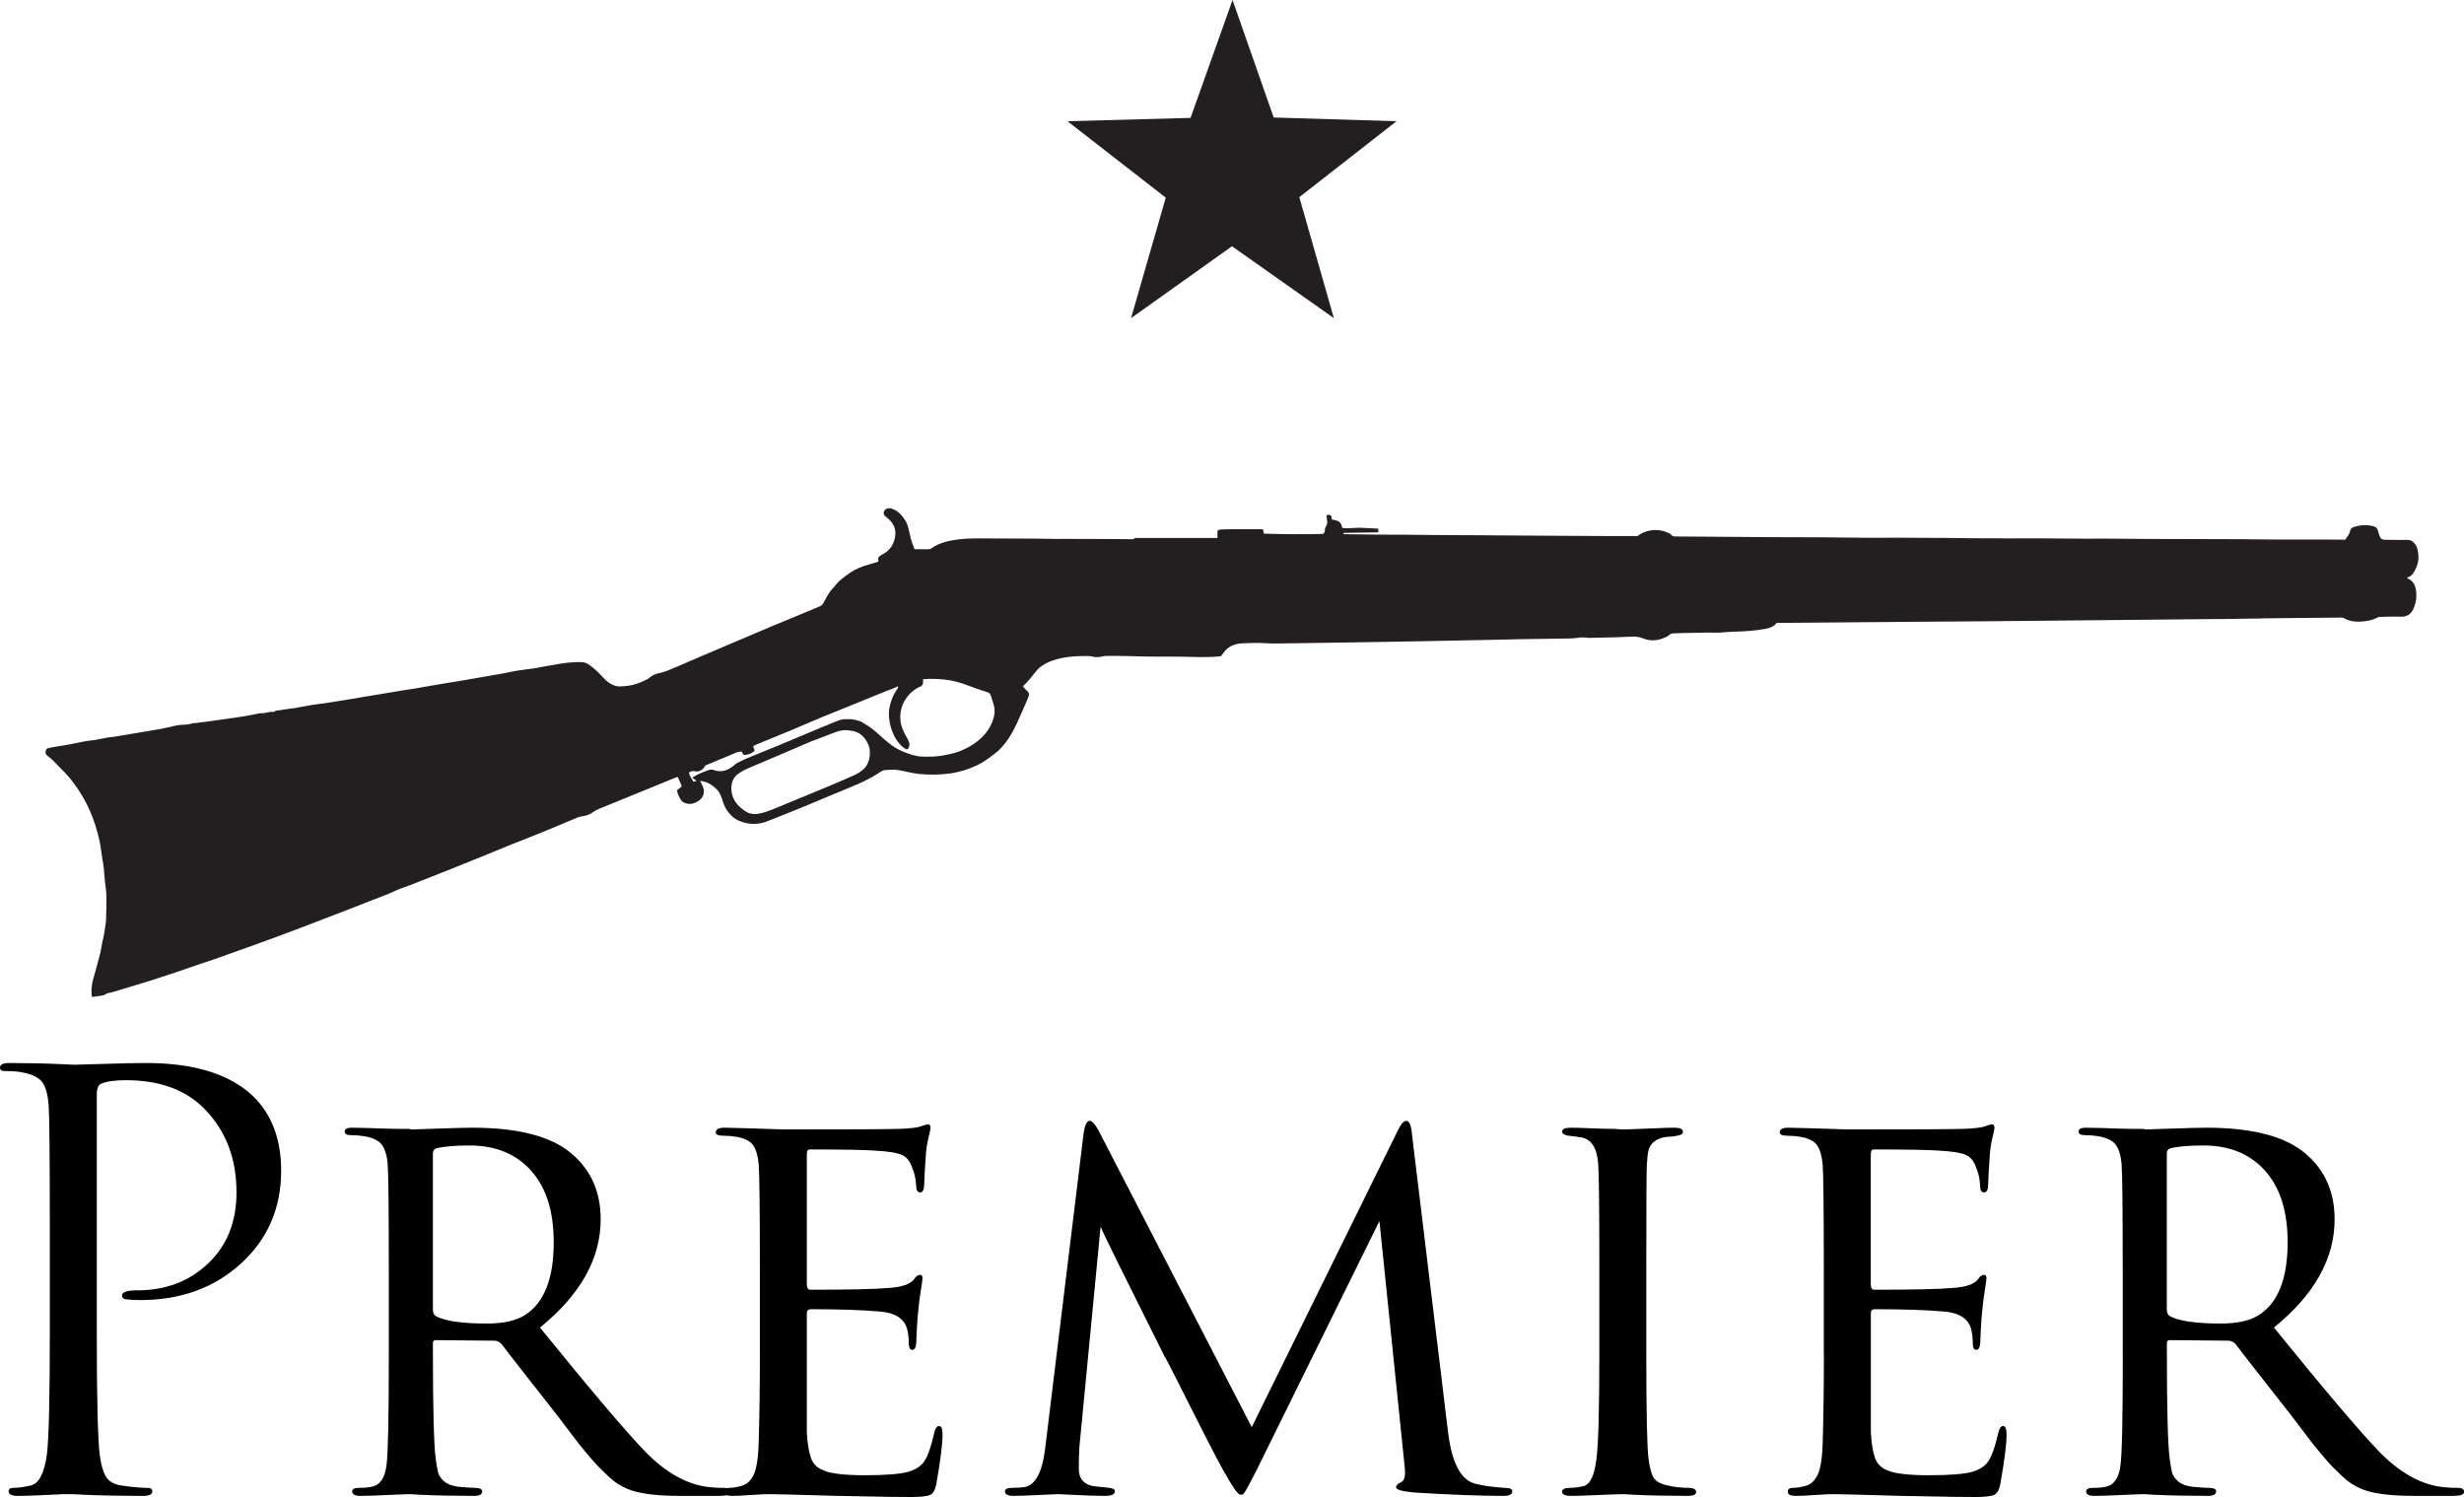 <?xml version="1.0" encoding="UTF-8"?>
<svg id="Layer_1" data-name="Layer 1" xmlns="http://www.w3.org/2000/svg" viewBox="0 0 154.908 94.123">
  <polygon points="71.108 20.003 77.454 15.483 83.858 20.003 81.686 12.397 87.796 7.622 80.075 7.388 77.488 0 74.849 7.412 67.112 7.622 73.29 12.428 71.108 20.003" style="fill: #231f20; stroke-width: 0px;"/>
  <path d="m142.178,38.879c.718-.013,1.436-.016,2.154-.023.96-.009,1.92-.018,2.879-.026.037-0.0.08.001.111.019.407.235.848.272,1.302.217.28-.034.557-.086.81-.226.055-.03.123-.051.186-.052.437-.01.875-.031,1.312-.014.417.017.675-.192.818-.541.153-.372.203-.772.131-1.172-.05-.276-.168-.521-.446-.651-.036-.017-.063-.051-.115-.095.267-.058.383-.239.493-.437.173-.308.257-.634.226-.984-.021-.23-.052-.461-.19-.659-.12-.173-.263-.291-.495-.288-.47.007-.941-.003-1.411-.009-.198-.003-.283-.068-.346-.254-.035-.103-.072-.207-.097-.312-.035-.149-.132-.242-.27-.28-.411-.112-.82-.089-1.226.035-.137.042-.232.117-.257.255-.042.227-.195.383-.316.556-.082-.005-.153-.013-.225-.013-.456-.001-.912-.001-1.368-.001-1.011-.001-2.022-.001-3.033-.004-.612-.002-1.224-.016-1.836-.018-1.992-.007-3.984-.009-5.976-.017-.934-.004-1.867-.017-2.801-.022-.352-.002-.703.008-1.055.006-.947-.005-1.894-.015-2.84-.021-.456-.003-.913-.002-1.369-.001-.268.001-.535.005-.803.007l-.014-.011-.014.01c-.065-.003-.13-.007-.195-.007-.677-.002-1.355-.002-2.033-.006-.495-.003-.99-.015-1.485-.018-.984-.007-1.969-.012-2.953-.014-.738-.002-1.476.002-2.213.003,0,0-.013-0-.013-0-.832-.009-1.664-.022-2.497-.027-1.005-.006-2.01-.004-3.014-.009-1.447-.008-2.894-.02-4.341-.031-.673-.005-1.345-.011-2.018-.015-.107-.001-.199-.007-.274-.11-.045-.062-.136-.098-.213-.131-.559-.242-1.112-.215-1.655.053-.083.041-.157.102-.248.164-.495,0-1.017.002-1.538-0-1.763-.009-3.525-.019-5.288-.03-1.083-.007-2.167-.016-3.25-.023-1.054-.007-2.107-.002-3.161-.019-1.051-.018-2.103-.013-3.154-.021-.659-.005-1.319-.015-1.978-.025-.044-.001-.107.026-.127-.082.737-.012,1.467-.024,2.201-.036v-.232c-.388-.019-.764-.043-1.14-.054-.376-.011-.752.067-1.125.004-.077-.332-.151-.449-.658-.524-.01-.073-.02-.15-.03-.224-.092-.09-.194-.081-.304-.046.014.132.023.256.042.378.016.108-.002.206-.058.299-.06.099-.097.206-.09.322.005.075-.041.114-.087.157l-.01.009.006.012c-1.25.025-2.5.024-3.734-.018-.026-.111-.045-.191-.064-.272-.063-.003-.108-.007-.153-.007-.699 0-1.398-0-2.098.003-.15.001-.3.012-.449.024-.13.011-.155.039-.159.172-.004.108-.001.216-.001.35-.2,0-.375,0-.55,0-1.49 0-2.979 0-4.469.002-.064,0-.158-.013-.186.022-.06.074-.128.055-.195.055-.522-.002-1.045-.01-1.568-.012-.908-.004-1.816-.006-2.724-.008-.103-0-.206.007-.309.006-.456-.007-.912-.02-1.369-.022-1.215-.007-2.43-.012-3.645-.014-.566-.001-1.13.022-1.689.127-.446.083-.87.212-1.242.477-.079.056-.158.078-.254.077-.279-.004-.558-.001-.851-.001-.022-.07-.038-.152-.072-.225-.128-.274-.185-.568-.25-.86-.053-.24-.105-.48-.236-.697-.193-.318-.429-.585-.778-.736-.129-.056-.258-.083-.396-.034-.163.057-.303.321-.1.474.067.051.129.11.193.165.356.305.505.678.421,1.153-.072.41-.259.734-.599.969-.085.059-.182.102-.268.161-.068.047-.149.096-.184.165-.029.057.003.143.009.225-.029.016-.06.042-.096.053-.286.087-.577.161-.86.259-.373.13-.724.31-1.036.556-.221.175-.46.325-.64.555-.131.168-.293.319-.418.492-.157.218-.277.464-.407.7-.055.1-.123.173-.232.217-.318.129-.632.266-.949.398-.671.279-1.344.553-2.015.834-.709.297-1.417.6-2.125.9-.738.313-1.476.626-2.214.941-.347.148-.694.298-1.041.447-.383.164-.762.336-1.15.488-.168.066-.337.129-.518.169-.232.051-.476.118-.661.285-.12.109-.263.163-.404.231-.394.191-.806.309-1.244.328-.156.007-.32.029-.467-.008-.341-.087-.614-.289-.849-.555-.253-.286-.53-.548-.845-.772-.14-.1-.292-.165-.439-.174-.31-.02-.626-0-.937.031-.309.031-.615.094-.921.145-.221.037-.442.075-.663.115-.156.028-.31.066-.467.088-.387.056-.775.099-1.161.16-.25.039-.496.102-.745.149-.268.051-.538.095-.807.141-.402.07-.803.139-1.205.209-.294.051-.589.104-.883.153-.274.046-.548.087-.822.132-.312.052-.624.105-.936.159-.364.063-.729.129-1.093.191-.19.032-.382.053-.573.085-.39.063-.779.13-1.168.195-.393.065-.786.129-1.179.195-.449.075-.898.154-1.347.228-.421.069-.843.136-1.266.199-.291.043-.585.072-.876.119-.333.054-.662.128-.995.183-.306.05-.617.073-.92.134-.133.027-.281.002-.404.092-.031.023-.087.02-.132.018-.26-.01-.505.126-.768.081-.005-.001-.012.005-.018.006-.318.063-.634.134-.953.186-.49.08-.983.146-1.475.217-.236.034-.473.066-.709.099-.133.018-.267.035-.4.052-.172.022-.344.045-.516.065-.058.007-.123-.008-.174.012-.206.083-.421.083-.636.095-.117.006-.235.015-.349.038-.318.066-.632.149-.951.209-.459.086-.92.158-1.38.236-.53.09-1.06.18-1.59.267-.141.023-.285.026-.425.05-.259.046-.515.106-.774.15-.205.035-.414.046-.619.082-.256.044-.51.106-.766.154-.347.065-.694.133-1.044.181-.172.024-.34.06-.51.094-.101.02-.164.072-.184.176-.02.105-.033.201.072.28.323.243.6.537.876.83.151.16.313.311.456.478.539.634.983,1.331,1.328,2.088.282.617.486,1.26.634,1.922.113.505.151,1.022.25,1.529.037.188.043.383.061.575.015.155.025.311.041.466.032.316.088.63.094.946.01.514-.007,1.028-.022,1.542-.005.16-.043.319-.062.479-.028.242-.069.48-.13.717-.078.307-.109.626-.186.933-.138.545-.3,1.083-.443,1.626-.073.28-.103.568-.092.858.002.062.021.123.036.207.184-.025.349-.044.512-.071.138-.023.281-.034.393-.14.025-.024.073-.025.111-.034.093-.021.189-.035.28-.062.368-.11.734-.224,1.101-.335.408-.123.818-.241,1.224-.37.562-.179,1.123-.362,1.682-.55.522-.175,1.04-.36,1.561-.538.257-.088.517-.165.772-.256.852-.302,1.702-.606,2.553-.911.456-.164.912-.328,1.367-.497.578-.214,1.154-.432,1.73-.65.39-.148.778-.299,1.167-.449.386-.148.772-.296,1.157-.445.507-.196,1.016-.385,1.519-.59.667-.272,1.353-.498,2.006-.809.274-.13.571-.21.855-.321.867-.34,1.734-.682,2.599-1.027.787-.314,1.571-.633,2.356-.953.479-.195.955-.396,1.435-.59.391-.158.785-.307,1.177-.463.342-.136.683-.271,1.023-.412.661-.274,1.32-.554,1.982-.826.088-.036.186-.054.281-.067.195-.027.378-.083.546-.187.148-.091.292-.196.451-.262,1.591-.655,3.184-1.303,4.777-1.952.064-.026.132-.043.203-.066.075.171.141.328.214.481.042.088.023.146-.057.197-.071.045-.136.099-.204.149.026.238.134.439.256.63.043.067.119.124.192.158.32.144.621.081.904-.109.317-.212.421-.559.27-.905-.048-.111-.102-.219-.165-.353.43.042.749.246,1.026.516.233.227.323.54.42.839.07.217.167.412.306.59.036.046.074.091.112.136.159.192.363.335.584.429.58.248,1.18.26,1.77.029.842-.33,1.681-.67,2.518-1.013.591-.241,1.176-.497,1.766-.74.958-.395,1.935-.748,2.801-1.337.1-.068.225-.125.343-.133.276-.02.551-.039.831.008.439.073.865.2,1.313.241.64.059,1.274.053,1.906-.032.601-.081,1.176-.261,1.727-.525.467-.224.862-.543,1.265-.854.026-.02.046-.046.07-.068.5-.477.849-1.058,1.137-1.677.208-.446.402-.899.6-1.35.057-.13.11-.262.16-.395.043-.114.019-.208-.077-.295-.101-.091-.187-.199-.285-.306.003-.005.014-.029.032-.046.286-.268.529-.572.767-.882.105-.137.234-.265.376-.362.58-.395,1.249-.525,1.93-.594.33-.033.665-.025.997-.03.077-.001.156.009.231.029.218.057.434.049.652 0.0.086-.019.175-.04.263-.04.631.002,1.262.002,1.893.026.9.035,1.803.013,2.705.024.875.01,1.75.073,2.601-.03.061-.08.112-.142.158-.208.282-.399.681-.576,1.154-.599.38-.019.762-.028,1.143-.026.279.001.558.038.836.036.894-.006,1.788-.024,2.682-.037.901-.013,1.802-.025,2.703-.039.776-.012,1.552-.026,2.329-.039.718-.013,1.436-.025,2.154-.039.633-.012,1.265-.027,1.898-.039.698-.014,1.397-.025,2.095-.04.548-.011,1.096-.029,1.644-.038.986-.016,1.971-.028,2.957-.043.169-.003.34-.001.507-.023.225-.029.447-.07.675-.035.077.012.156.019.234.018.554-.011,1.109-.022,1.663-.037.3-.008.6-.022.899-.038.273-.014.533-.007.8.105.553.231,1.093.121,1.605-.164.134-.173.326-.153.512-.154.124-.001.247-.013.371-.016.542-.011,1.083-.023,1.625-.03.22-.003.44.015.659.006.271-.011.54-.052.811-.058.702-.015,1.403-.049,2.094-.178.272-.051.546-.124.73-.38.192,0,.388.001.584-0,1.613-.013,3.225-.028,4.838-.041,1.6-.013,3.2-.025,4.8-.038.934-.007,1.868-.012,2.802-.02,1.457-.013,2.914-.027,4.37-.041,1.986-.019,3.971-.038,5.957-.058,1.3-.013,2.599-.027,3.899-.04.359-.004.719-.001,1.078-.005.365-.004.731-.011,1.096-.019.352-.008.704-.005,1.057-.012Zm-88.002,9.579c-.139.105-.291.202-.45.273-.553.247-1.11.486-1.669.72-1.1.459-2.202.913-3.305,1.366-.359.147-.721.291-1.106.352-.28.044-.553-.009-.788-.164-.556-.365-.919-.848-.874-1.553.021-.337.164-.618.444-.812.16-.111.33-.214.508-.291,1.142-.493,2.288-.978,3.433-1.465.213-.091.423-.188.639-.272.513-.2,1.028-.397,1.544-.589.215-.08.44-.118.674-.118.171.027.347.036.511.085.353.106.596.335.774.666.098.182.168.369.176.558.02.484-.099.931-.51,1.242Zm8.211-3.074c-.14.349-.338.649-.6.917-.433.443-.952.744-1.528.958-.322.12-.655.183-.994.244-.438.079-.874.079-1.312.067-.164-.004-.329-.041-.49-.08-.33-.081-.643-.205-.951-.355-.313-.152-.576-.366-.838-.583-.269-.222-.517-.471-.79-.688-.214-.169-.449-.313-.683-.454-.096-.058-.21-.088-.32-.118-.115-.032-.233-.059-.351-.071-.116-.012-.235.007-.351-.002-.212-.016-.408.059-.594.132-.689.273-1.371.565-2.054.851-.57.238-1.138.481-1.71.717-.607.25-1.217.49-1.823.742-.222.092-.438.201-.652.311-.076.039-.14.101-.207.157-.369.305-.775.459-1.25.291-.122-.043-.222-.042-.348.003-.266.094-.529.192-.777.327-.072.039-.142.084-.242.143.107.078.188.137.278.203-.06.016-.127.035-.201.054-.111-.193-.251-.358-.286-.575.13-.087.244-.121.394-.079.217.061.513-.11.597-.31.013-.03.046-.059.077-.072.264-.113.529-.223.794-.333.37-.154.744-.302,1.11-.465.119-.053.234-.056.353-.055.065.182.118.229.279.196.196-.04.391-.094.528-.281-.031-.078-.064-.161-.101-.257.085-.043.163-.089.247-.123.705-.29,1.412-.575,2.115-.869.631-.264,1.256-.541,1.887-.803.547-.228,1.1-.443,1.649-.666.838-.341,1.676-.684,2.514-1.025.133-.054.269-.098.402-.151.095-.038.186-.084.291-.132.037.088-.024.159-.074.227-.207.284-.325.605-.417.94-.092.335-.092.682-.038,1.01.092.561.302,1.089.699,1.517.087.094.194.174.304.241.097.059.15.03.202-.074.064-.131.066-.267.009-.398-.049-.113-.109-.222-.171-.328-.181-.311-.318-.633-.354-.998-.085-.866.384-1.638,1.048-2.019.055-.031.109-.067.168-.085.16-.048.204-.168.211-.314.002-.05-.006-.101-.01-.161.447-.041.882-.03,1.316.014.506.051.993.174,1.468.36.43.168.869.312,1.309.454.108.035.141.115.17.194.07.191.126.387.183.582.106.367.054.717-.087,1.07Z" style="fill: #231f20; stroke-width: 0px;"/>
  <g>
    <path d="m3.132,83.611v-6.336c0-4.416-.024-7.008-.072-7.776-.048-.647-.174-1.121-.378-1.422-.204-.3-.594-.51-1.17-.63-.288-.072-.696-.107-1.224-.107-.192,0-.288-.072-.288-.217,0-.191.192-.288.576-.288.48,0,1.032.007,1.656.019.624.013,1.17.03,1.638.054.468.024.726.036.774.036.192,0,.84-.018,1.944-.054s1.968-.055,2.592-.055c3,0,5.232.685,6.696,2.053,1.2,1.151,1.8,2.724,1.8,4.716,0,2.353-.84,4.296-2.52,5.832-1.68,1.536-3.792,2.304-6.336,2.304-.384,0-.636-.012-.756-.036-.264,0-.396-.084-.396-.252,0-.216.324-.324.972-.324,1.776,0,3.258-.564,4.446-1.691s1.782-2.616,1.782-4.464c0-2.136-.672-3.889-2.016-5.256-1.176-1.2-2.82-1.801-4.932-1.801-.696,0-1.212.072-1.548.217-.192.071-.288.3-.288.684v14.796c0,4.2.06,6.804.18,7.812.072.6.198,1.062.378,1.386s.522.521,1.026.594c.672.097,1.212.144,1.62.144.192,0,.288.072.288.217,0,.191-.192.288-.576.288-.576,0-1.218-.007-1.926-.019-.709-.013-1.296-.03-1.764-.054-.468-.024-.714-.036-.738-.036h-.648c-.432.023-.931.048-1.494.072-.565.023-1.002.036-1.314.036-.384,0-.576-.097-.576-.288,0-.144.096-.217.288-.217.288,0,.648-.047,1.08-.144.527-.096.875-.756,1.044-1.98.12-1.009.18-3.612.18-7.812Z" style="stroke-width: 0px;"/>
    <path d="m24.444,85.159v-5.399c0-3.744-.024-5.94-.072-6.589-.048-.527-.168-.923-.36-1.188-.192-.264-.552-.444-1.08-.54-.288-.048-.576-.072-.864-.072-.265,0-.396-.071-.396-.216,0-.168.144-.252.432-.252s.612.006.972.018c.36.013.702.024,1.026.036.324.013.618.019.882.019h.684l.252.036c.048,0,.594-.019,1.638-.055s1.758-.054,2.142-.054c2.64,0,4.608.456,5.904,1.368,1.44,1.057,2.16,2.519,2.16,4.392,0,2.473-1.272,4.74-3.816,6.805,3.191,3.936,5.4,6.54,6.624,7.811,1.248,1.272,2.52,2.004,3.816,2.196.336.048.708.071,1.116.071.264,0,.396.085.396.253,0,.167-.216.252-.648.252h-2.52c-1.488,0-2.58-.144-3.276-.433-.216-.096-.42-.203-.612-.324-.192-.119-.396-.281-.612-.485-.216-.204-.402-.384-.558-.54-.157-.156-.366-.39-.63-.702-.264-.311-.468-.558-.612-.738-.144-.18-.378-.485-.702-.918-.324-.432-.57-.756-.738-.972-.528-.672-1.206-1.536-2.034-2.592s-1.302-1.668-1.422-1.836c-.144-.144-.288-.217-.432-.217l-3.708-.035c-.12,0-.18.06-.18.18v.504c0,3.672.06,5.94.18,6.804.048.36.096.637.144.828.048.192.174.378.378.559.204.18.498.294.882.342.479.048.828.071,1.044.071.311,0,.468.072.468.217,0,.191-.168.288-.504.288-.552,0-1.152-.007-1.8-.019-.648-.013-1.188-.03-1.62-.054l-.612-.036c-.169,0-.643.018-1.422.054-.78.036-1.35.055-1.71.055-.336,0-.504-.097-.504-.288,0-.144.144-.217.432-.217.335,0,.6-.023.792-.071.527-.096.84-.552.936-1.368.095-.696.144-3.012.144-6.948Zm2.772-12.636v9.792c0,.216.06.36.18.432.576.312,1.644.469,3.204.469,1.056,0,1.86-.181,2.412-.54,1.2-.769,1.8-2.292,1.8-4.572,0-1.944-.474-3.443-1.422-4.5-.948-1.056-2.238-1.584-3.87-1.584-.912,0-1.608.06-2.088.18-.144.049-.216.156-.216.324Z" style="stroke-width: 0px;"/>
    <path d="m47.772,85.159v-5.399c0-3.721-.024-5.904-.072-6.553-.048-.527-.162-.923-.342-1.188-.18-.264-.522-.444-1.026-.54-.288-.048-.576-.072-.864-.072-.312,0-.468-.072-.468-.216,0-.191.18-.288.54-.288.216,0,.708.013,1.476.036.768.024,1.512.048,2.232.072,4.392,0,6.828-.012,7.308-.036.72-.023,1.188-.084,1.404-.181.216-.071.348-.107.396-.107.096,0,.144.084.144.252,0,.048-.043.246-.126.594-.085.349-.139.69-.162,1.026-.072,1.032-.108,1.656-.108,1.872,0,.359-.085.54-.252.54-.169,0-.252-.132-.252-.397-.024-.455-.108-.84-.252-1.151-.12-.384-.324-.648-.612-.792-.288-.144-.864-.24-1.728-.288-.625-.048-1.992-.072-4.104-.072-.12,0-.18.096-.18.288v8.172c0,.24.072.36.216.36,2.472,0,4.092-.036,4.86-.108.864-.048,1.416-.228,1.656-.54.12-.191.252-.288.396-.288.096,0,.144.072.144.216,0,.049-.013.156-.036.324-.024.168-.06.402-.108.702-.048.3-.085.594-.108.882-.048.408-.084.87-.108,1.386-.024.517-.036.787-.036.81-.024.264-.108.396-.252.396-.144,0-.216-.155-.216-.468,0-.288-.036-.576-.108-.864-.192-.647-.769-1.008-1.728-1.08-1.104-.096-2.544-.144-4.32-.144-.169,0-.252.084-.252.252v7.524c.047.72.138,1.254.27,1.602.132.349.378.594.738.738.456.216,1.332.323,2.628.323,1.32,0,2.232-.071,2.736-.216.504-.144.858-.39,1.062-.737.204-.348.39-.894.558-1.639.072-.336.18-.504.324-.504s.216.181.216.54c0,.601-.132,1.645-.396,3.132-.072.36-.204.582-.396.666-.192.084-.588.126-1.188.126-.888,0-1.8-.012-2.736-.036-.936-.023-1.572-.035-1.908-.035-2.52-.072-3.937-.108-4.248-.108-.264,0-.654.018-1.17.054-.516.036-.918.055-1.206.055-.336,0-.504-.085-.504-.252,0-.168.108-.253.324-.253.216,0,.456-.035.72-.107.36-.072.636-.306.828-.702.192-.396.3-1.109.324-2.142.048-1.632.072-3.444.072-5.436Z" style="stroke-width: 0px;"/>
    <path d="m88.775,71.371l2.268,18.721c.24,1.92.816,2.987,1.728,3.203.48.121,1.092.205,1.836.252.312,0,.469.072.469.217,0,.191-.18.288-.541.288-1.488,0-3.383-.072-5.688-.217-.721-.071-1.08-.18-1.08-.323,0-.12.107-.229.324-.324.215-.096.287-.433.215-1.008l-1.584-15.408-7.631,15.479c-.529,1.057-.84,1.62-.935,1.692-.049.023-.109.036-.18.036-.144,0-.505-.516-1.081-1.548-.168-.288-.546-1.008-1.134-2.16-.588-1.152-1.14-2.244-1.656-3.276-.516-1.031-.81-1.596-.882-1.691-2.568-5.136-3.912-7.86-4.032-8.172l-1.332,13.859c-.024.337-.036.792-.036,1.368,0,.601.3.96.9,1.08.048,0,.384.036,1.008.107.24.024.36.097.36.217,0,.191-.205.288-.612.288-.456,0-1.062-.019-1.818-.055s-1.147-.054-1.17-.054c-.072,0-.468.018-1.188.054-.72.036-1.248.055-1.584.055-.36,0-.54-.097-.54-.288,0-.144.156-.217.468-.217.192,0,.42-.012.684-.035.72-.072,1.176-.864,1.368-2.376l2.412-19.765c.072-.6.204-.899.396-.899.144,0,.324.192.54.575l9.648,18.685,9.18-18.648c.193-.407.373-.611.541-.611.191,0,.31.3.359.899Z" style="stroke-width: 0px;"/>
    <path d="m100.548,85.159v-5.399c0-3.744-.024-5.94-.072-6.589-.072-.983-.42-1.535-1.044-1.655-.144-.023-.306-.048-.486-.072-.18-.023-.294-.036-.342-.036-.264-.048-.396-.132-.396-.252,0-.168.18-.252.54-.252.336,0,.768.013,1.296.036.527.024.995.036,1.404.036l.575.036c.024,0,.24-.006.648-.019.407-.012.869-.029,1.386-.054.516-.023.918-.036,1.206-.036.36,0,.54.084.54.252,0,.144-.132.229-.396.252-.072.024-.181.042-.324.054-.144.013-.252.019-.324.019-.336.048-.594.15-.774.306-.18.156-.294.33-.342.522s-.084.492-.107.899c-.024.337-.036,2.521-.036,6.553v5.399c0,3.696.048,5.893.144,6.588.072.553.181.942.324,1.17.144.229.443.391.9.486.407.097.863.144,1.367.144.265.024.397.108.397.253,0,.167-.168.252-.504.252-.553,0-1.152-.007-1.8-.019-.648-.013-1.188-.03-1.62-.054-.433-.024-.66-.036-.685-.036-.023,0-.233.006-.63.018-.396.013-.858.03-1.386.055-.528.023-.936.036-1.224.036-.385,0-.576-.085-.576-.252,0-.168.155-.253.468-.253.288,0,.576-.035.864-.107.432-.096.707-.672.828-1.728.119-.863.18-3.047.18-6.552Z" style="stroke-width: 0px;"/>
    <path d="m114.66,85.159v-5.399c0-3.721-.024-5.904-.072-6.553-.048-.527-.162-.923-.342-1.188-.18-.264-.522-.444-1.026-.54-.288-.048-.575-.072-.863-.072-.312,0-.469-.072-.469-.216,0-.191.181-.288.54-.288.217,0,.708.013,1.477.036.768.024,1.512.048,2.231.072,4.393,0,6.828-.012,7.309-.036.72-.023,1.188-.084,1.403-.181.217-.071.348-.107.397-.107.096,0,.144.084.144.252,0,.048-.042.246-.126.594-.084.349-.138.69-.162,1.026-.071,1.032-.107,1.656-.107,1.872,0,.359-.085.54-.252.54-.168,0-.252-.132-.252-.397-.024-.455-.108-.84-.252-1.151-.121-.384-.324-.648-.612-.792-.288-.144-.864-.24-1.728-.288-.625-.048-1.993-.072-4.104-.072-.12,0-.18.096-.18.288v8.172c0,.24.071.36.216.36,2.472,0,4.092-.036,4.86-.108.863-.048,1.415-.228,1.655-.54.12-.191.252-.288.397-.288.096,0,.144.072.144.216,0,.049-.012.156-.036.324-.023.168-.06.402-.107.702-.049.3-.085.594-.108.882-.048.408-.084.87-.107,1.386-.024.517-.036.787-.036.81-.024.264-.108.396-.252.396-.144,0-.216-.155-.216-.468,0-.288-.036-.576-.108-.864-.192-.647-.769-1.008-1.728-1.08-1.103-.096-2.544-.144-4.319-.144-.168,0-.252.084-.252.252v7.524c.048.72.138,1.254.27,1.602.132.349.378.594.738.738.456.216,1.332.323,2.628.323,1.319,0,2.232-.071,2.736-.216.504-.144.857-.39,1.062-.737s.39-.894.559-1.639c.071-.336.18-.504.323-.504.144,0,.217.181.217.54,0,.601-.133,1.645-.397,3.132-.072.36-.204.582-.396.666-.192.084-.589.126-1.188.126-.888,0-1.8-.012-2.736-.036-.935-.023-1.572-.035-1.907-.035-2.521-.072-3.937-.108-4.248-.108-.265,0-.654.018-1.17.054-.517.036-.919.055-1.206.055-.337,0-.505-.085-.505-.252,0-.168.108-.253.324-.253s.456-.035.721-.107c.359-.072.635-.306.827-.702.192-.396.3-1.109.324-2.142.048-1.632.072-3.444.072-5.436Z" style="stroke-width: 0px;"/>
    <path d="m133.452,85.159v-5.399c0-3.744-.024-5.94-.072-6.589-.048-.527-.168-.923-.36-1.188-.192-.264-.552-.444-1.08-.54-.287-.048-.575-.072-.863-.072-.265,0-.397-.071-.397-.216,0-.168.144-.252.433-.252s.611.006.972.018c.36.013.702.024,1.026.036.323.013.617.019.882.019h.684l.252.036c.048,0,.594-.019,1.639-.055,1.044-.036,1.758-.054,2.142-.054,2.64,0,4.608.456,5.904,1.368,1.44,1.057,2.159,2.519,2.159,4.392,0,2.473-1.272,4.74-3.815,6.805,3.191,3.936,5.399,6.54,6.624,7.811,1.247,1.272,2.519,2.004,3.815,2.196.336.048.708.071,1.116.071.264,0,.397.085.397.253,0,.167-.216.252-.648.252h-2.519c-1.488,0-2.58-.144-3.276-.433-.216-.096-.42-.203-.612-.324-.192-.119-.396-.281-.611-.485s-.402-.384-.559-.54-.366-.39-.63-.702c-.265-.311-.468-.558-.612-.738-.144-.18-.378-.485-.701-.918-.324-.432-.57-.756-.738-.972-.528-.672-1.206-1.536-2.034-2.592s-1.302-1.668-1.422-1.836c-.144-.144-.288-.217-.432-.217l-3.708-.035c-.121,0-.181.06-.181.18v.504c0,3.672.06,5.94.181,6.804.048.36.096.637.144.828.048.192.174.378.378.559.204.18.498.294.882.342.48.048.828.071,1.044.071.311,0,.469.072.469.217,0,.191-.169.288-.504.288-.553,0-1.152-.007-1.801-.019-.647-.013-1.188-.03-1.62-.054l-.611-.036c-.168,0-.643.018-1.422.054-.78.036-1.351.055-1.71.055-.337,0-.505-.097-.505-.288,0-.144.144-.217.433-.217.336,0,.6-.023.792-.071.527-.096.84-.552.935-1.368.096-.696.144-3.012.144-6.948Zm2.772-12.636v9.792c0,.216.06.36.181.432.575.312,1.644.469,3.204.469,1.056,0,1.859-.181,2.411-.54,1.2-.769,1.801-2.292,1.801-4.572,0-1.944-.475-3.443-1.423-4.5-.948-1.056-2.237-1.584-3.869-1.584-.913,0-1.608.06-2.089.18-.144.049-.216.156-.216.324Z" style="stroke-width: 0px;"/>
  </g>
</svg>